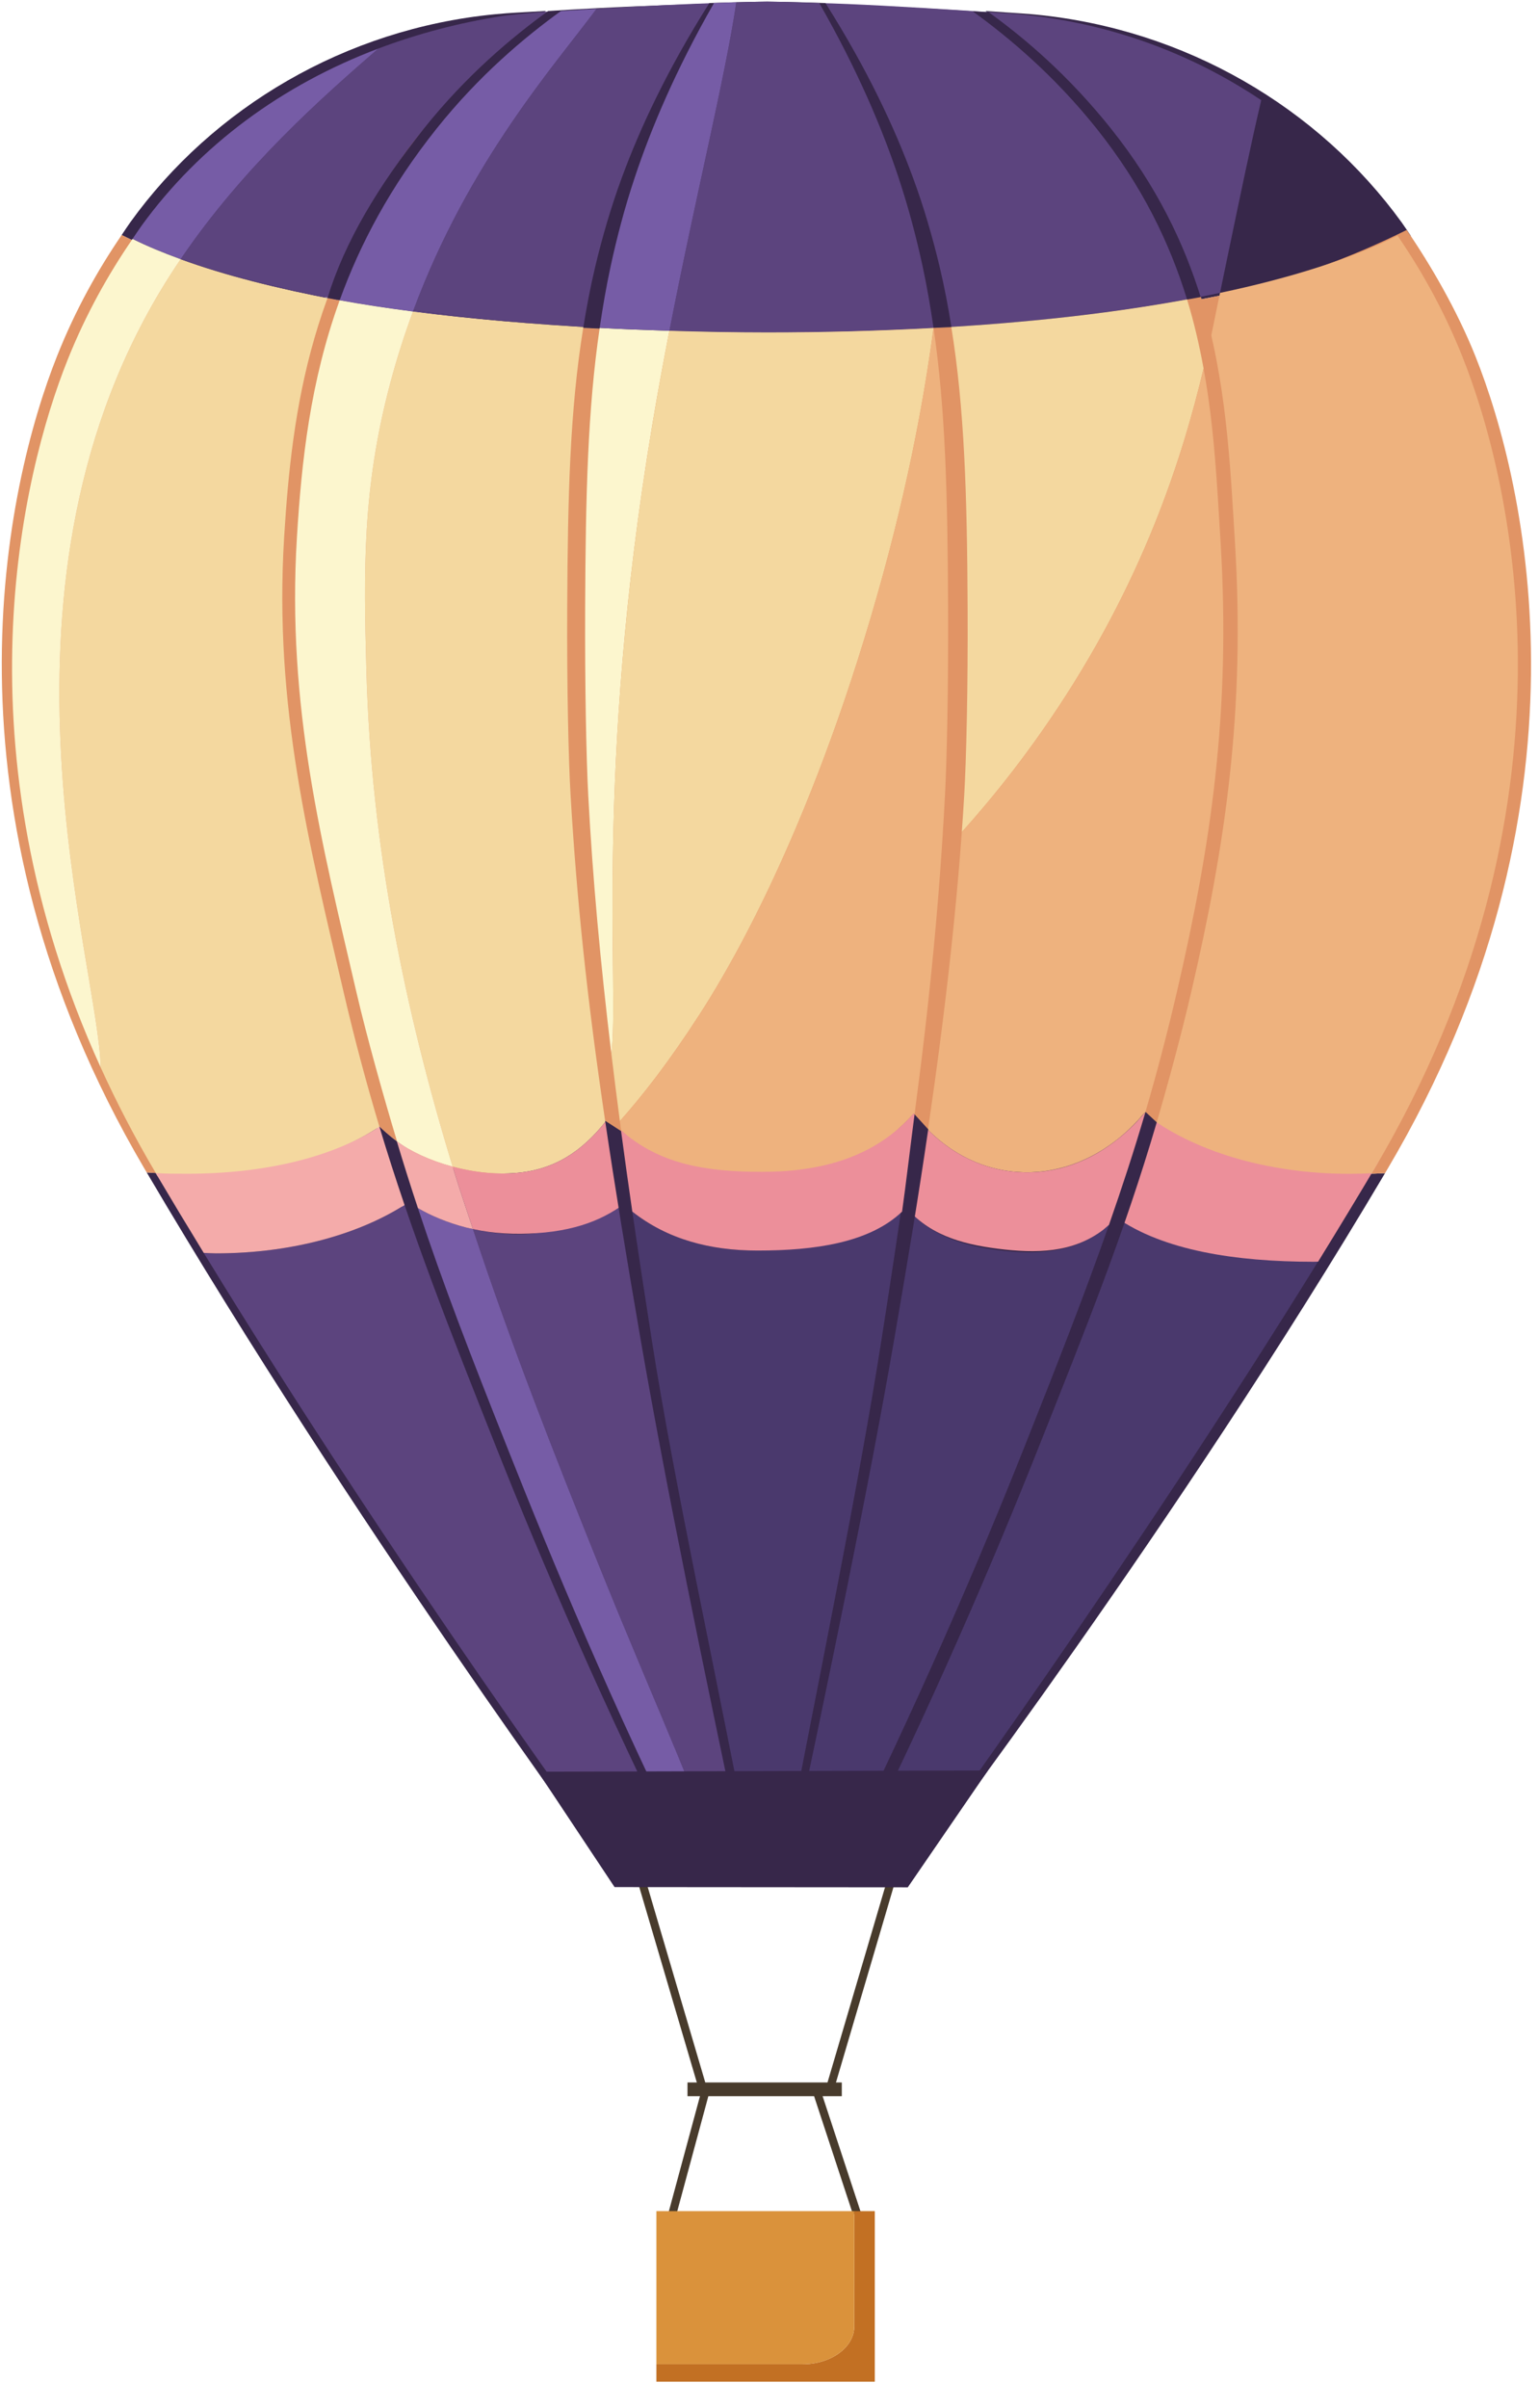 <svg width="55" height="86" viewBox="0 0 55 86" fill="none" xmlns="http://www.w3.org/2000/svg">
<path d="M30.484 79.086L28.976 74.505L29.251 74.415L30.759 78.996L30.484 79.086Z" fill="#483B2C"/>
<path d="M24.143 79.195L23.864 79.119L25.144 74.386L25.423 74.461L24.143 79.195Z" fill="#483B2C"/>
<path d="M30.084 74.862H24.569V74.372H30.084V74.862Z" fill="#483B2C"/>
<path d="M24.96 74.567L22.734 67.012L23.011 66.93L25.238 74.485L24.96 74.567Z" fill="#483B2C"/>
<path d="M29.818 74.567L29.54 74.485L31.767 66.93L32.044 67.012L29.818 74.567Z" fill="#483B2C"/>
<path d="M30.53 78.967V83.081C30.53 83.828 29.704 84.434 28.683 84.434H23.458V85.059H31.263V78.967H30.53Z" fill="#C27023"/>
<path d="M30.53 83.081V78.967H23.458V84.434H28.683C29.704 84.434 30.53 83.828 30.53 83.081Z" fill="#DA923B"/>
<path d="M13.452 40.216C13.383 40.149 13.31 40.088 13.243 40.018C11.575 41.175 9.083 41.912 6.294 41.912C5.938 41.912 5.589 41.897 5.244 41.873C12.645 54.436 21.373 66.294 21.788 66.857L24.358 66.852C21.39 60.865 19.19 55.683 17.622 51.717C15.934 47.449 14.589 44.016 13.452 40.216Z" fill="#37274A"/>
<path d="M10.069 19.182C10.237 16.425 10.548 13.566 11.617 10.635C8.707 10.079 6.23 9.333 4.349 8.392C3.498 9.636 2.698 11.061 2.042 12.709C0.218 17.289 -2.443 28.803 5.158 41.729C5.186 41.777 5.216 41.825 5.244 41.873C5.589 41.897 5.938 41.912 6.294 41.912C9.083 41.912 11.575 41.175 13.243 40.018C13.31 40.088 13.383 40.149 13.452 40.216C12.997 38.694 12.574 37.115 12.177 35.397C10.969 30.165 9.7 25.245 10.069 19.182Z" fill="#E19465"/>
<path d="M15.033 4.585C16.54 2.685 18.227 1.322 19.513 0.391C19.08 0.419 18.574 0.441 18.102 0.474C17.967 0.484 17.823 0.496 17.671 0.511C12.343 1.032 7.616 3.833 4.66 7.934C4.555 8.08 4.453 8.24 4.349 8.392C6.23 9.333 8.707 10.079 11.617 10.635C12.341 8.649 13.411 6.629 15.033 4.585Z" fill="#37274A"/>
<path d="M5.731 10.389C-0.825 21.322 3.544 34.544 3.596 38.117C4.157 39.351 4.804 40.602 5.552 41.867C5.581 41.916 5.609 41.964 5.638 42.012C5.985 42.035 6.336 42.051 6.694 42.051C9.498 42.051 12.004 41.314 13.681 40.156C13.749 40.227 13.822 40.288 13.892 40.355C13.434 38.833 13.009 37.253 12.609 35.536C11.395 30.304 10.118 25.384 10.489 19.321C10.658 16.57 10.963 13.633 12.031 10.71C9.928 10.309 8.049 9.839 6.455 9.257C6.206 9.625 5.963 10.001 5.731 10.389Z" fill="#F4D89F"/>
<path d="M24.813 66.862C21.829 60.876 19.661 55.822 18.084 51.855C16.769 48.547 15.663 45.739 14.698 42.874C13.02 44.028 10.52 44.762 7.722 44.762C7.572 44.762 7.428 44.751 7.281 44.745C14.281 56.194 21.728 66.341 22.114 66.862H24.813Z" fill="#5C447E"/>
<path d="M14.698 42.874C14.418 42.044 14.149 41.209 13.892 40.355C13.822 40.288 13.749 40.227 13.681 40.156C12.004 41.314 9.488 41.919 6.684 41.919C6.326 41.919 5.911 41.919 5.564 41.895C6.13 42.851 6.704 43.803 7.281 44.745C7.428 44.751 7.572 44.762 7.722 44.762C10.52 44.762 13.02 44.028 14.698 42.874Z" fill="#F4ABAA"/>
<path d="M17.976 0.568C16.424 0.807 14.932 1.201 13.521 1.734C11.548 3.445 8.703 5.945 6.458 9.254C8.052 9.83 9.927 10.287 12.038 10.689L12.031 10.71L12.056 10.714C12.785 8.728 13.85 6.768 15.481 4.723C16.996 2.824 18.366 1.339 19.661 0.407C19.225 0.435 18.186 0.536 17.976 0.568Z" fill="#5C447E"/>
<path d="M6.458 9.254L6.455 9.257C8.049 9.839 9.928 10.309 12.031 10.71L12.038 10.689C9.927 10.287 8.052 9.83 6.458 9.254Z" fill="#5C447E"/>
<path d="M5.731 10.389C5.963 10.001 6.206 9.625 6.455 9.257C5.84 9.032 5.264 8.792 4.739 8.531C3.883 9.774 3.078 11.199 2.418 12.847C0.764 16.979 -1.573 26.754 3.596 38.118C3.545 34.544 -0.825 21.322 5.731 10.389Z" fill="#FCF6CE"/>
<path d="M5.051 8.073C4.945 8.219 4.843 8.379 4.739 8.531C5.265 8.793 5.842 9.031 6.458 9.254C8.703 5.945 11.548 3.445 13.521 1.734C10.096 3.029 7.156 5.169 5.051 8.073Z" fill="#765CA6"/>
<path d="M6.455 9.257L6.458 9.254C5.842 9.031 5.265 8.793 4.739 8.531C5.264 8.792 5.84 9.032 6.455 9.257Z" fill="#FCF6CE"/>
<path d="M21.684 40.026L21.65 39.992C20.755 41.005 19.566 41.696 18.197 41.868C16.469 42.085 14.814 41.432 13.556 40.226C14.699 44.026 16.052 47.459 17.749 51.727C19.326 55.693 21.538 60.876 24.522 66.862L26.324 66.858C24.895 59.418 23.648 53.03 22.84 47.882C22.373 44.898 21.994 42.343 21.684 40.026Z" fill="#37274A"/>
<path d="M20.566 28.413C20.498 27.135 20.443 24.6 20.456 21.672C20.473 17.667 20.546 14.631 20.975 11.71C17.678 11.527 14.618 11.187 11.918 10.686C11.824 10.989 13.274 6.941 15.146 4.595C11.109 9.655 10.438 14.566 10.154 19.193C9.783 25.255 11.059 30.175 12.274 35.407C12.674 37.125 13.099 38.704 13.556 40.226C14.814 41.432 16.469 42.085 18.197 41.868C19.566 41.696 20.756 41.005 21.651 39.992L21.684 40.026C21.105 35.697 20.769 32.211 20.566 28.413Z" fill="#E19465"/>
<path d="M21.747 7.936C21.88 7.44 22.039 6.902 22.232 6.325C22.81 4.593 23.692 2.534 25.063 0.141C23.841 0.186 22.02 0.237 19.59 0.394C18.297 1.326 16.661 2.696 15.146 4.595C13.52 6.634 12.321 8.634 11.703 10.646C14.402 11.147 17.679 11.527 20.975 11.711C21.082 10.976 21.207 10.247 21.366 9.514C21.478 8.992 21.605 8.468 21.747 7.936Z" fill="#37274A"/>
<path d="M13.95 13.671C12.939 17.463 12.997 20.408 13.093 23.944C13.267 30.279 14.481 36.103 16.177 41.666C16.95 41.873 17.816 41.973 18.653 41.868C20.022 41.696 20.97 40.954 21.778 39.879C21.787 39.888 22.003 39.968 22.095 40.005L22.107 39.992L22.141 40.026C21.562 35.697 21.226 32.211 21.023 28.413C20.954 27.135 20.9 24.6 20.913 21.672C20.93 17.667 21.003 14.631 21.431 11.71C19.141 11.583 16.851 11.395 14.759 11.124C14.46 11.93 14.187 12.778 13.95 13.671Z" fill="#F4D89F"/>
<path d="M21.431 11.711C21.539 10.976 21.663 10.247 21.822 9.514C21.934 8.992 22.061 8.468 22.204 7.936C22.336 7.44 22.496 6.902 22.689 6.325C23.267 4.593 24.146 2.501 25.517 0.109C24.52 0.145 23.119 0.208 21.32 0.315C19.818 2.337 16.75 5.779 14.779 11.072C16.848 11.365 19.076 11.58 21.431 11.711Z" fill="#5C447E"/>
<path d="M14.759 11.125C16.851 11.395 19.141 11.583 21.431 11.711C19.076 11.58 16.848 11.365 14.779 11.072L14.759 11.125Z" fill="#5C447E"/>
<path d="M13.093 23.944C12.997 20.408 12.939 17.463 13.95 13.671C14.187 12.778 14.461 11.93 14.759 11.124C13.843 11.007 12.961 10.874 12.14 10.722C11.087 13.626 10.778 16.459 10.611 19.193C10.24 25.255 11.516 30.175 12.731 35.407C13.13 37.124 13.731 39.24 14.189 40.762C14.65 41.11 15.361 41.447 16.177 41.666C14.481 36.103 13.267 30.279 13.093 23.944Z" fill="#FCF6CE"/>
<path d="M20.047 0.394C18.753 1.326 17.117 2.696 15.602 4.595C13.95 6.666 12.868 8.711 12.14 10.722C12.961 10.874 13.843 11.007 14.759 11.124L14.779 11.072C16.75 5.779 19.818 2.337 21.32 0.315C20.914 0.339 20.494 0.365 20.047 0.394Z" fill="#765CA6"/>
<path d="M23.297 47.882C22.962 45.744 22.673 43.829 22.422 42.06L22.402 42.051C21.572 43.127 20.598 43.868 19.194 44.04C18.421 44.135 17.63 44.058 16.901 43.893C18.244 47.958 19.796 51.907 21.37 55.82C23.452 60.999 25.312 64.963 25.715 66.86L26.78 66.858C25.352 59.418 24.104 53.03 23.297 47.882Z" fill="#5C447E"/>
<path d="M16.901 43.893C16.818 43.874 16.731 43.859 16.65 43.838C15.983 43.664 15.39 43.414 14.935 43.145C15.844 45.893 16.819 48.406 18.145 51.739C19.721 55.706 21.854 60.876 24.838 66.862L25.715 66.86C25.312 64.962 23.452 60.999 21.37 55.82C19.796 51.907 18.244 47.958 16.901 43.893Z" fill="#765CA6"/>
<path d="M22.094 40.005C22.003 39.968 21.787 39.888 21.778 39.879C20.97 40.954 20.022 41.696 18.653 41.868C17.816 41.973 16.95 41.873 16.177 41.666C16.195 41.726 16.213 41.787 16.232 41.847C16.444 42.535 16.676 43.212 16.901 43.893C17.63 44.058 18.417 44.095 19.193 44.04C20.799 43.927 21.819 43.442 22.668 42.707L22.422 42.06C22.323 41.361 22.229 40.682 22.141 40.026L22.094 40.005Z" fill="#EC8F9A"/>
<path d="M16.901 43.893C16.676 43.212 16.444 42.535 16.232 41.847C16.213 41.787 16.195 41.726 16.177 41.666C15.361 41.447 14.65 41.11 14.189 40.762L14.18 40.756C14.43 41.588 14.68 42.374 14.935 43.145C15.391 43.414 15.983 43.664 16.65 43.838C16.732 43.859 16.818 43.874 16.901 43.893Z" fill="#F4ABAA"/>
<path d="M41.386 39.778C40.216 43.759 38.823 47.291 37.06 51.727C35.483 55.694 33.27 60.876 30.286 66.862L32.62 66.867C33.038 66.304 42.056 54.456 49.497 41.899C49.235 41.913 48.973 41.922 48.706 41.922C45.707 41.922 43.054 41.077 41.386 39.778Z" fill="#37274A"/>
<path d="M37.01 0.521C36.857 0.506 36.712 0.494 36.576 0.485C36.101 0.452 35.654 0.422 35.218 0.394C36.511 1.326 38.148 2.696 39.663 4.595C41.291 6.636 42.273 8.679 42.893 10.694C45.91 10.136 48.475 9.379 50.416 8.418C50.308 8.261 50.202 8.095 50.093 7.944C47.12 3.843 42.368 1.043 37.01 0.521Z" fill="#37274A"/>
<path d="M52.726 12.719C52.069 11.078 51.123 9.453 50.272 8.213C48.331 9.174 45.91 10.137 42.893 10.694C43.809 13.673 43.922 16.592 44.091 19.352C44.462 25.415 43.749 30.175 42.535 35.407C42.174 36.957 41.794 38.394 41.386 39.778C43.054 41.077 45.707 41.922 48.706 41.922C48.973 41.922 49.235 41.913 49.497 41.899C49.529 41.846 49.561 41.792 49.592 41.739C57.236 28.813 54.56 17.299 52.726 12.719Z" fill="#E19465"/>
<path d="M43.828 9.361C44.332 6.937 44.733 5.018 45.073 3.579C42.59 1.913 39.669 0.826 36.539 0.521C36.386 0.506 36.242 0.494 36.106 0.485C35.63 0.452 35.182 0.422 34.747 0.394C36.041 1.326 37.677 2.696 39.192 4.595C40.82 6.636 41.803 8.679 42.422 10.694C42.823 10.62 43.215 10.541 43.6 10.46C43.671 10.116 43.746 9.755 43.828 9.361Z" fill="#5C447E"/>
<path d="M39.879 43.025C38.979 45.618 37.782 48.725 36.589 51.727C35.012 55.694 32.799 60.876 29.815 66.862L32.399 66.867C32.777 66.358 40.363 55.98 47.241 44.833C47.192 44.834 41.556 44.2 39.879 43.025Z" fill="#4A396D"/>
<path d="M48.477 41.509C45.479 41.509 42.826 40.663 41.158 39.364C40.78 40.651 40.32 42.239 39.89 43.478C41.567 44.653 44.13 45.062 46.958 45.062C47.008 45.062 47.056 45.058 47.107 45.057C47.834 43.879 48.557 42.686 49.269 41.485C49.007 41.498 48.744 41.509 48.477 41.509Z" fill="#EC8F9A"/>
<path d="M42.063 35.407C41.703 36.957 41.323 38.394 40.916 39.778C42.584 41.077 45.236 41.922 48.235 41.922C48.502 41.922 48.764 41.913 49.026 41.899C49.057 41.846 49.089 41.792 49.121 41.739C56.765 28.813 54.089 17.299 52.255 12.719C51.598 11.078 50.797 9.658 49.946 8.418C48.262 9.251 46.109 9.931 43.6 10.46C43.372 11.559 43.193 12.438 43.031 13.265C43.402 15.351 43.5 17.392 43.62 19.352C43.991 25.415 43.279 30.175 42.063 35.407Z" fill="#EEB27E"/>
<path d="M35.337 0.439C32.906 0.282 31.028 0.195 29.806 0.15C31.177 2.543 32.041 4.593 32.619 6.325C32.812 6.902 32.971 7.44 33.104 7.936C33.247 8.468 33.373 8.992 33.486 9.514C33.645 10.247 33.769 10.978 33.877 11.713C37.172 11.531 40.235 11.193 42.935 10.694C42.316 8.679 41.334 6.636 39.705 4.595C38.19 2.696 36.63 1.371 35.337 0.439Z" fill="#37274A"/>
<path d="M44.133 19.352C43.964 16.592 43.834 13.588 42.919 10.608C40.217 11.107 37.172 11.531 33.877 11.713C34.305 14.633 34.378 17.668 34.395 21.672C34.408 24.6 34.353 27.135 34.285 28.413C34.085 32.146 33.758 35.576 33.197 39.803C34.055 40.906 35.016 40.894 36.391 41.066C38.206 41.295 41.325 40.103 41.331 40.108C41.738 38.724 42.217 36.957 42.577 35.407C43.792 30.175 44.505 25.415 44.133 19.352Z" fill="#E19465"/>
<path d="M41.339 40.083L40.942 39.714C40.942 39.714 38.591 40.567 37.204 40.724C35.593 40.906 34.055 40.906 33.197 39.803C32.881 42.179 32.493 44.803 32.011 47.882C31.203 53.03 29.956 59.418 28.527 66.858L30.328 66.862C33.313 60.876 35.526 55.693 37.103 51.727C38.866 47.291 40.168 44.065 41.339 40.083Z" fill="#37274A"/>
<path d="M34.747 0.394C32.317 0.237 30.459 0.137 29.278 0.109C30.648 2.501 31.528 4.593 32.106 6.325C32.298 6.902 32.458 7.44 32.59 7.936C32.733 8.468 32.86 8.992 32.973 9.514C33.131 10.247 33.255 10.978 33.363 11.713C36.659 11.531 39.721 11.193 42.422 10.694C41.803 8.679 40.82 6.636 39.192 4.595C37.677 2.696 36.041 1.326 34.747 0.394Z" fill="#5C447E"/>
<path d="M43.013 13.159C42.864 12.343 42.676 11.521 42.422 10.694C39.721 11.193 36.659 11.531 33.363 11.713C33.792 14.633 33.864 17.668 33.882 21.672C33.894 24.6 33.839 27.135 33.771 28.413C33.733 29.12 33.689 29.814 33.642 30.507C34.786 29.303 36.127 27.741 37.493 25.742C40.87 20.797 42.264 16.302 43.013 13.159Z" fill="#F4D89F"/>
<path d="M39.849 40.757C38.757 41.584 37.449 42 36.099 41.831C37.464 42.002 38.762 41.594 39.849 40.757Z" fill="#EEB27E"/>
<path d="M36.099 41.831C37.449 42 38.757 41.584 39.849 40.757C40.208 40.481 40.544 40.159 40.851 39.794L40.931 39.725C41.332 38.357 41.708 36.937 42.063 35.407C43.279 30.175 43.991 25.415 43.62 19.352C43.498 17.359 43.401 15.282 43.013 13.159C42.264 16.302 40.87 20.797 37.493 25.742C36.127 27.741 34.786 29.303 33.642 30.507C33.438 33.472 33.138 36.376 32.683 39.803C33.541 40.906 34.724 41.657 36.099 41.831Z" fill="#EEB27E"/>
<path d="M39.849 40.757C40.225 40.472 40.578 40.139 40.895 39.763L40.916 39.778L40.931 39.725L40.851 39.794C40.544 40.159 40.208 40.481 39.849 40.757Z" fill="#EEB27E"/>
<path d="M35.681 44.648C34.306 44.475 33.113 44.074 32.255 42.97C32.299 42.636 32.341 42.312 32.382 41.988C32.128 43.776 31.836 45.715 31.497 47.882C30.69 53.03 29.442 59.418 28.013 66.858L29.815 66.862C32.799 60.876 35.012 55.693 36.589 51.727C37.746 48.817 38.748 46.272 39.633 43.742C39.562 43.802 39.494 43.869 39.421 43.925C38.329 44.752 37.03 44.818 35.681 44.648Z" fill="#4A396D"/>
<path d="M40.931 39.725L40.916 39.778L40.895 39.763C40.577 40.139 40.225 40.472 39.849 40.758C38.762 41.594 37.464 42.002 36.099 41.831C34.724 41.657 33.541 40.906 32.683 39.803C32.589 40.506 32.489 41.235 32.382 41.988C32.341 42.312 32.299 42.637 32.255 42.97C33.113 44.074 34.298 44.425 35.674 44.598C37.023 44.768 38.329 44.752 39.421 43.925C39.494 43.869 39.562 43.802 39.633 43.742C40.097 42.415 40.53 41.092 40.933 39.723L40.931 39.725Z" fill="#EC8F9A"/>
<path d="M34.58 21.672C34.561 17.668 34.469 14.59 33.996 11.67C31.887 11.775 29.706 11.873 27.45 11.873C25.177 11.873 22.967 11.818 20.843 11.71C20.37 14.631 20.29 17.667 20.271 21.672C20.257 24.6 20.317 27.135 20.392 28.413C20.616 32.211 20.987 35.697 21.626 40.026C23.118 41.438 25.1 42.308 27.284 42.308C29.604 42.308 33.153 40.327 33.165 40.34C33.783 36.114 34.238 32.146 34.458 28.413C34.533 27.135 34.594 24.6 34.58 21.672Z" fill="#E19465"/>
<path d="M33.173 40.332L32.661 39.772C31.143 41.343 29.604 42.308 27.284 42.308C25.099 42.308 22.842 40.815 21.626 40.026C21.968 42.343 22.386 44.898 22.902 47.882C23.793 53.03 25.106 59.418 26.682 66.858L27.425 66.857L28.157 66.858C29.733 59.418 31.058 53.03 31.948 47.882C32.481 44.803 32.825 42.708 33.173 40.332Z" fill="#37274A"/>
<path d="M33.155 7.936C33.009 7.44 32.833 6.902 32.62 6.325C31.982 4.593 31.013 2.501 29.5 0.109C28.183 0.065 27.5 0.059 27.432 0.059H27.425H27.419C27.35 0.059 26.668 0.065 25.351 0.109C23.838 2.501 22.868 4.593 22.23 6.325C22.017 6.902 21.842 7.44 21.695 7.936C21.538 8.468 21.398 8.992 21.274 9.514C21.099 10.247 20.962 10.976 20.843 11.71C22.967 11.818 25.177 11.873 27.45 11.873C29.706 11.873 31.892 11.787 34.002 11.681C33.883 10.945 33.752 10.247 33.577 9.514C33.453 8.992 33.313 8.468 33.155 7.936Z" fill="#37274A"/>
<path d="M27.419 11.873C29.464 11.873 31.451 11.819 33.363 11.713C33.255 10.977 33.131 10.247 32.972 9.514C32.86 8.992 32.733 8.468 32.59 7.936C32.457 7.44 32.298 6.902 32.106 6.325C31.528 4.593 30.648 2.501 29.278 0.109C28.083 0.065 27.465 0.059 27.403 0.059H27.397H27.391C27.345 0.059 26.988 0.063 26.314 0.082C25.93 2.707 24.864 6.979 23.922 11.813C25.069 11.849 26.231 11.873 27.419 11.873Z" fill="#5C447E"/>
<path d="M23.31 15.183C23.501 14.039 23.709 12.912 23.923 11.813C23.082 11.787 22.246 11.756 21.431 11.71C21.003 14.631 20.929 17.667 20.912 21.672C20.9 24.6 20.954 27.135 21.023 28.413C21.182 31.395 21.459 34.398 21.85 37.644C22.14 35.294 21.234 27.584 23.31 15.183Z" fill="#FCF6CE"/>
<path d="M22.689 6.325C22.496 6.902 22.336 7.44 22.204 7.936C22.061 8.468 21.934 8.992 21.822 9.514C21.663 10.247 21.539 10.976 21.431 11.71C22.246 11.756 23.082 11.787 23.923 11.813C24.864 6.979 25.93 2.707 26.314 0.082C26.085 0.089 25.82 0.098 25.517 0.109C24.146 2.501 23.267 4.593 22.689 6.325Z" fill="#765CA6"/>
<path d="M31.127 22.024C32.378 17.792 33.01 14.358 33.362 11.713C31.451 11.819 29.463 11.873 27.419 11.873C26.231 11.873 25.069 11.849 23.923 11.813C23.709 12.912 23.501 14.039 23.31 15.183C21.234 27.584 22.14 35.294 21.85 37.644C21.944 38.427 22.045 39.224 22.153 40.038C22.967 39.121 23.888 37.949 24.988 36.248C25.735 35.092 28.62 30.51 31.127 22.024Z" fill="#F4D89F"/>
<path d="M27.219 42.008C29.322 42.008 31.275 41.335 32.651 39.764L32.683 39.803C33.244 35.576 33.572 32.146 33.771 28.413C33.839 27.135 33.894 24.6 33.882 21.672C33.864 17.668 33.791 14.633 33.363 11.713H33.362C33.01 14.358 32.378 17.792 31.127 22.024C28.62 30.51 25.735 35.092 24.988 36.248C23.888 37.949 22.967 39.121 22.153 40.038C22.166 40.145 22.179 40.249 22.194 40.357C23.546 41.766 25.241 42.008 27.219 42.008Z" fill="#EEB27E"/>
<path d="M27.074 44.662C25.377 44.662 23.853 44.262 22.597 43.27C22.8 44.663 23.025 46.142 23.297 47.882C24.104 53.03 25.523 59.418 26.952 66.858L27.397 66.857L27.936 66.858C29.365 59.418 30.69 53.03 31.497 47.882C31.819 45.825 32.099 43.975 32.343 42.262C30.972 43.745 29.119 44.662 27.074 44.662Z" fill="#4A396D"/>
<path d="M32.651 39.764C31.275 41.335 29.337 41.851 27.234 41.851C25.254 41.851 23.567 41.587 22.195 40.365L22.194 40.357L22.19 40.353C22.319 41.32 22.452 42.273 22.597 43.27C23.853 44.262 25.377 44.662 27.074 44.662C29.119 44.662 31.072 44.384 32.238 43.271C32.36 42.42 32.578 40.592 32.683 39.803L32.651 39.764Z" fill="#EC8F9A"/>
<path d="M19.223 63.273L21.963 67.395L32.442 67.403L35.306 63.23L19.223 63.273Z" fill="#37274A"/>
</svg>
